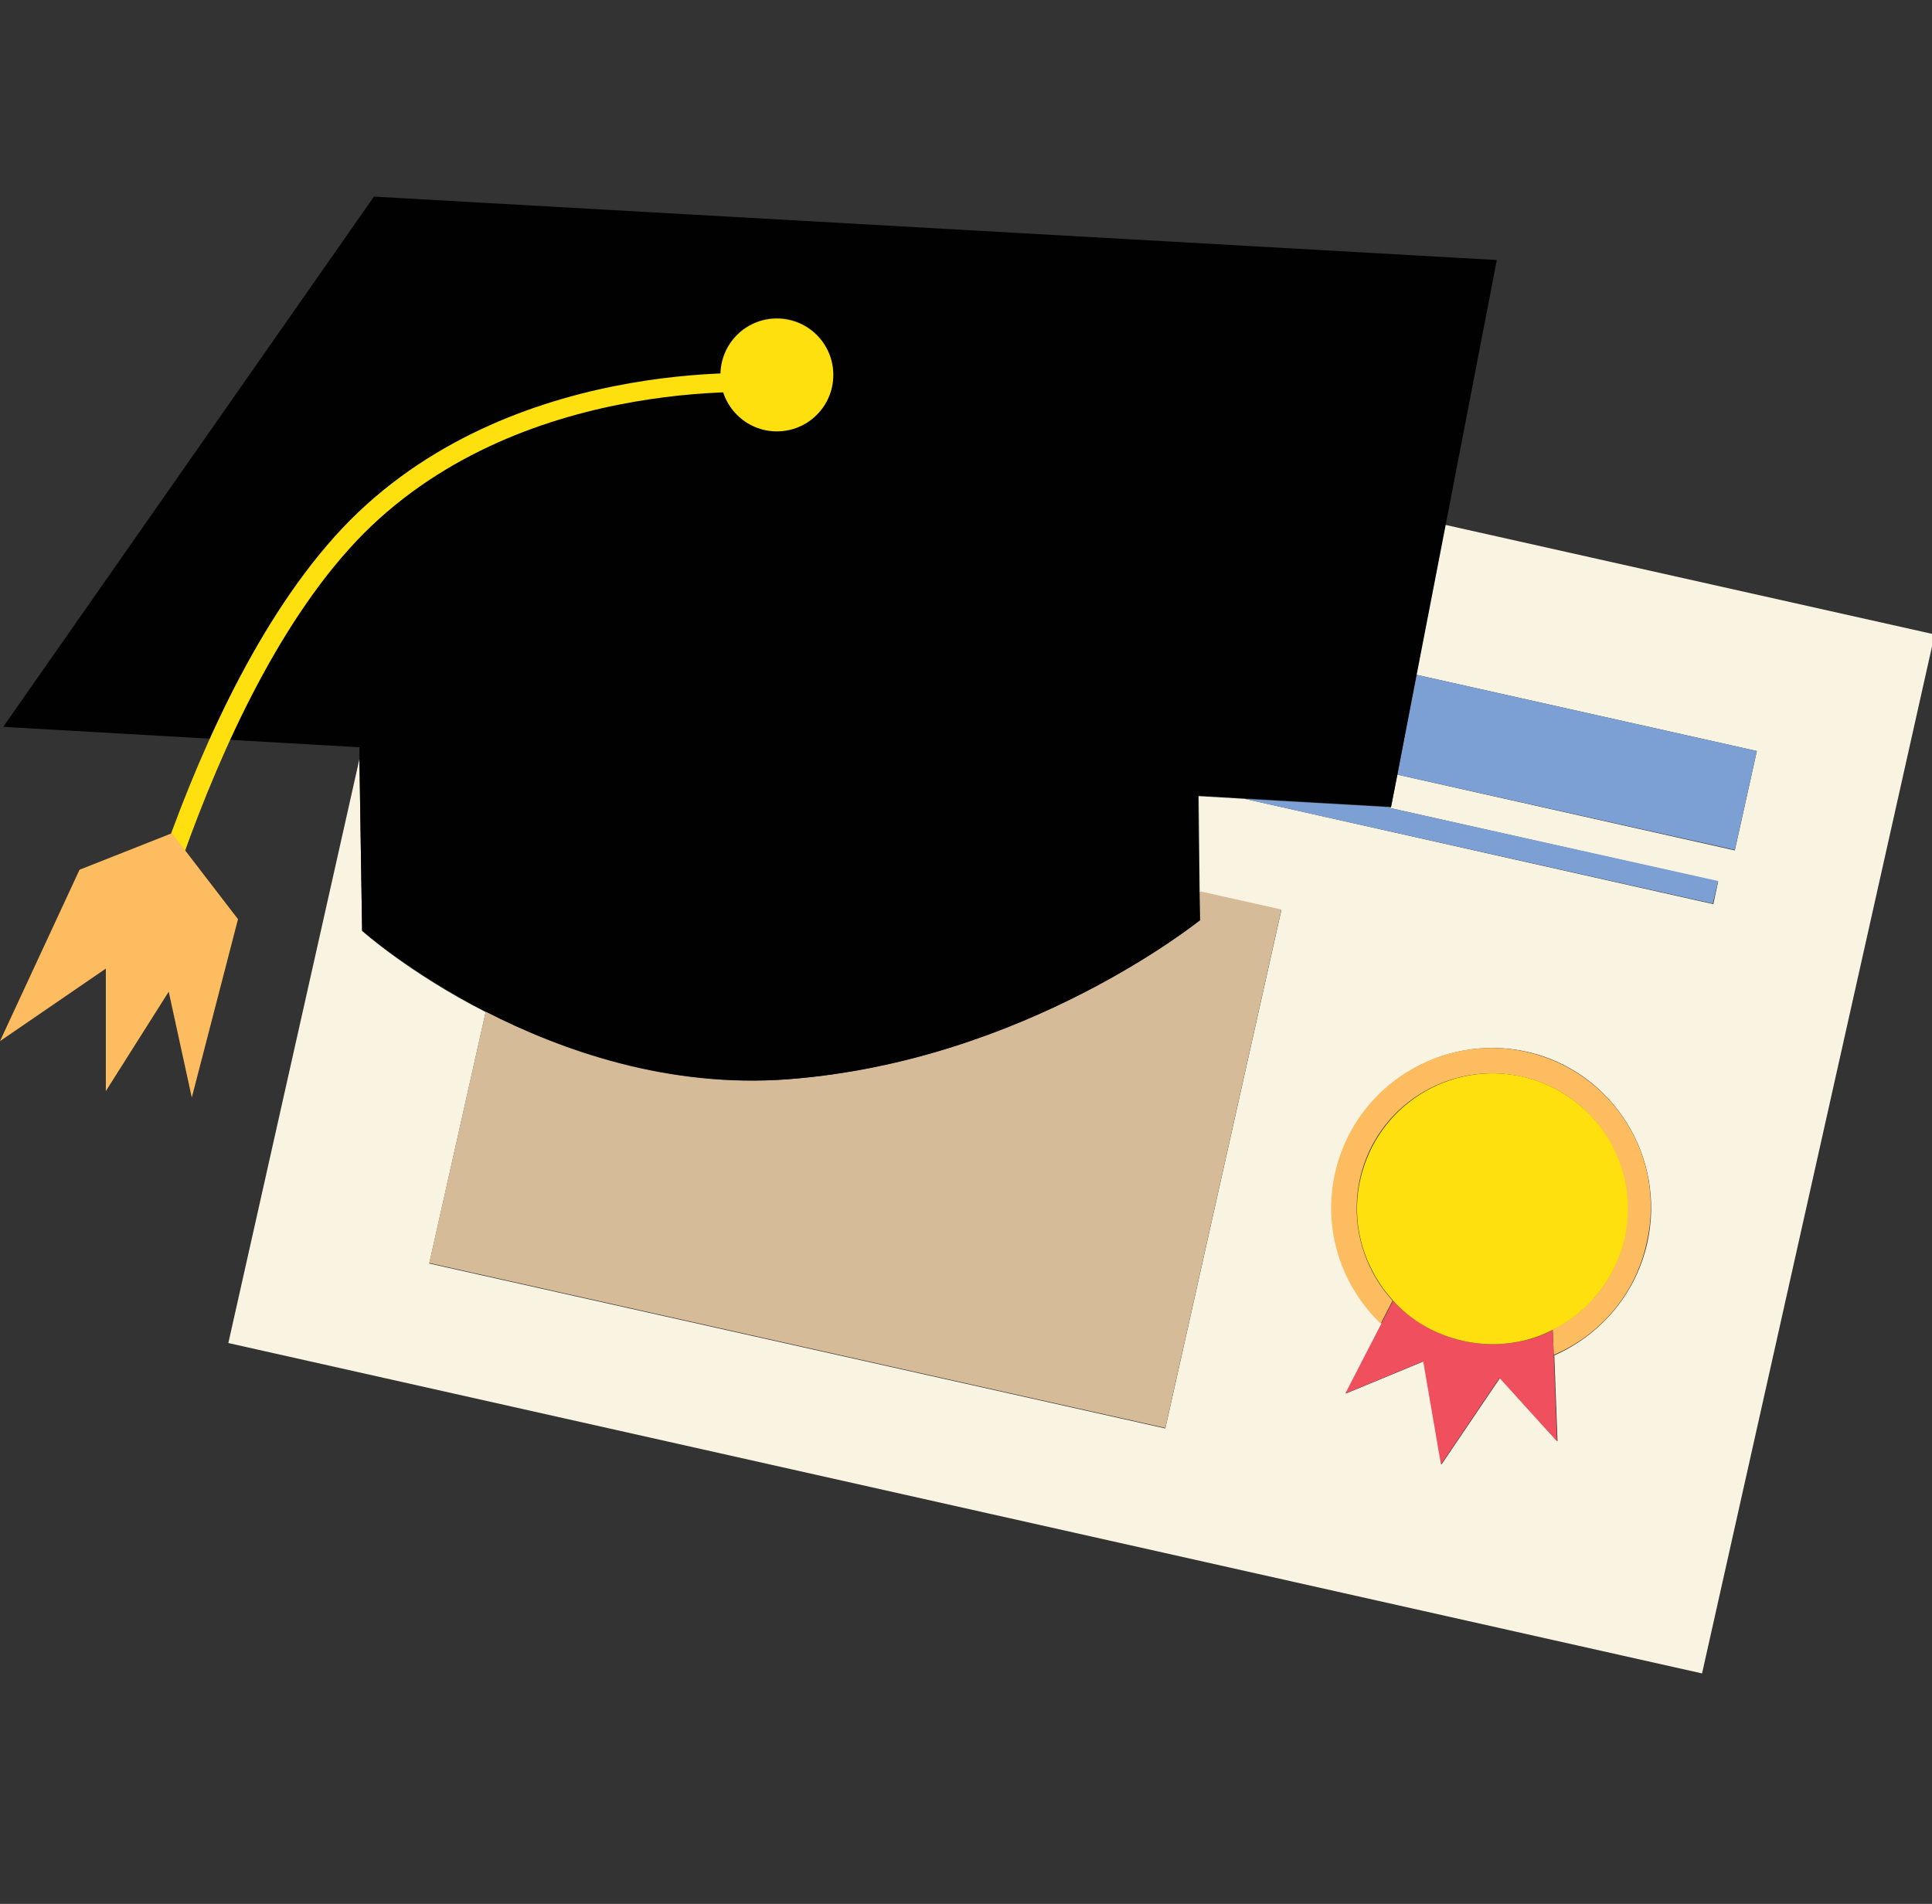 <?xml version="1.0" encoding="utf-8"?>
<!-- Generator: Adobe Illustrator 23.0.4, SVG Export Plug-In . SVG Version: 6.00 Build 0)  -->
<svg version="1.1" id="Layer_1" xmlns="http://www.w3.org/2000/svg" xmlns:xlink="http://www.w3.org/1999/xlink" x="0px" y="0px"
	 viewBox="0 0 359.6 354.4" style="enable-background:new 0 0 359.6 354.4;" xml:space="preserve">
<rect x="0" y="0" width="359.6" height="354.4" fill="#333333" stroke="none"/>
<style type="text/css">
	.st0{fill:#F9F3E2;}
	.st1{fill:#FDBC5F;}
	.st2{fill:#F04F5E;}
	.st3{fill:#FEE00E;}
	.st4{fill:#7CA0D4;}
	.st5{fill:#D5BB98;}
	.st6{fill:#010101;}
	.st7{fill:none;stroke:#FEE00E;stroke-width:3.54;stroke-linecap:round;stroke-linejoin:round;}
</style>
<g>
	<path class="st0" d="M269,97.7l-5.4,27.9l63.4,14.2l-4.1,18.5l-62.8-14.1l-1.2,6.1l-1.1-0.1l62,13.9l-0.9,4.2l-87.2-19.6l-8.6-0.5
		l0.2,17.8l15.2,3.4l-21.6,96.5l-137-30.7l10.5-46.8c-14.3-7.3-23-15.1-23-15.1l-0.5-32L42.5,250l274.3,61.5l43.3-193.4L269,97.7z
		 M306.6,231.4c-2.2,9.7-8.9,17.2-17.3,20.9l0.6,16l-10.7-11.8l-10.9,16.1l-3.3-19.2l-14.5,6l6.7-13c-7.3-7-10.9-17.5-8.5-28.1
		c3.6-16,19.5-26.1,35.6-22.5C300.1,199.4,310.2,215.3,306.6,231.4z"/>
	<path class="st1" d="M284.1,195.8c-16-3.6-32,6.5-35.6,22.5c-2.4,10.6,1.2,21.1,8.5,28.1l2.2-4.3c-5.4-5.9-7.9-14.2-6.1-22.6
		c3-13.6,16.5-22.1,30.1-19.1c13.6,3,22.1,16.5,19.1,30.1c-1.7,7.7-6.8,13.7-13.3,17l0.2,4.7c8.5-3.6,15.2-11.2,17.3-20.9
		C310.2,215.3,300.1,199.4,284.1,195.8z"/>
	<path class="st2" d="M272.3,249.6c-5.2-1.2-9.7-3.9-13-7.5l-2.2,4.3l-6.7,13l14.5-6l3.3,19.2l10.9-16.1l10.7,11.8l-0.6-16l-0.2-4.7
		C284.1,250.1,278.2,250.9,272.3,249.6z"/>
	<path class="st3" d="M272.3,249.6c5.9,1.3,11.8,0.5,16.8-2.1c6.5-3.3,11.5-9.3,13.3-17c3-13.6-5.5-27-19.1-30.1
		c-13.6-3-27,5.5-30.1,19.1c-1.9,8.4,0.7,16.7,6.1,22.6C262.6,245.8,267.1,248.4,272.3,249.6z"/>
	<polygon class="st4" points="322.9,158.2 327,139.8 263.6,125.6 260.1,144.2 	"/>
	<path class="st5" d="M146.6,200.9c-22.2,1.7-42-5.3-56.2-12.6l-10.5,46.8l137,30.7l21.6-96.5l-15.2-3.4l0.1,5.4
		C223.3,171.3,190.9,197.5,146.6,200.9z"/>
	<polygon class="st4" points="318.8,168.2 319.8,164 257.8,150.2 231.6,148.7 	"/>
	<path class="st6" d="M90.4,188.3c14.3,7.3,34.1,14.2,56.2,12.6c44.4-3.3,76.7-29.6,76.7-29.6l-0.1-5.4l-0.2-17.8l8.6,0.5l26.2,1.5
		l1.1,0.1l1.2-6.1l3.6-18.6l5.4-27.9l9.5-49.2L69.6,36.6l-69,98.7l66.3,3.8l0,2.1l0.5,32C67.4,173.2,76.1,180.9,90.4,188.3z
		 M144.6,80.2c-5.8,0-10.5-4.7-10.5-10.5c0-5.8,4.7-10.5,10.5-10.5c5.8,0,10.5,4.7,10.5,10.5C155.1,75.6,150.4,80.2,144.6,80.2z"/>
	<path class="st3" d="M144.6,59.3c-5.8,0-10.5,4.7-10.5,10.5c0,5.8,4.7,10.5,10.5,10.5c5.8,0,10.5-4.7,10.5-10.5
		C155.1,64,150.4,59.3,144.6,59.3z"/>
	<path class="st7" d="M145.7,71.4c0,0-48.2-4.5-79.3,26.7c-31,31.3-44.9,98.4-44.9,98.4"/>
	<polygon class="st1" points="32,155.1 14.8,161.9 0,193.8 19.7,180.3 19.7,203.1 31.4,184.6 35.7,204.3 44.3,171.1 	"/>
</g>
</svg>
